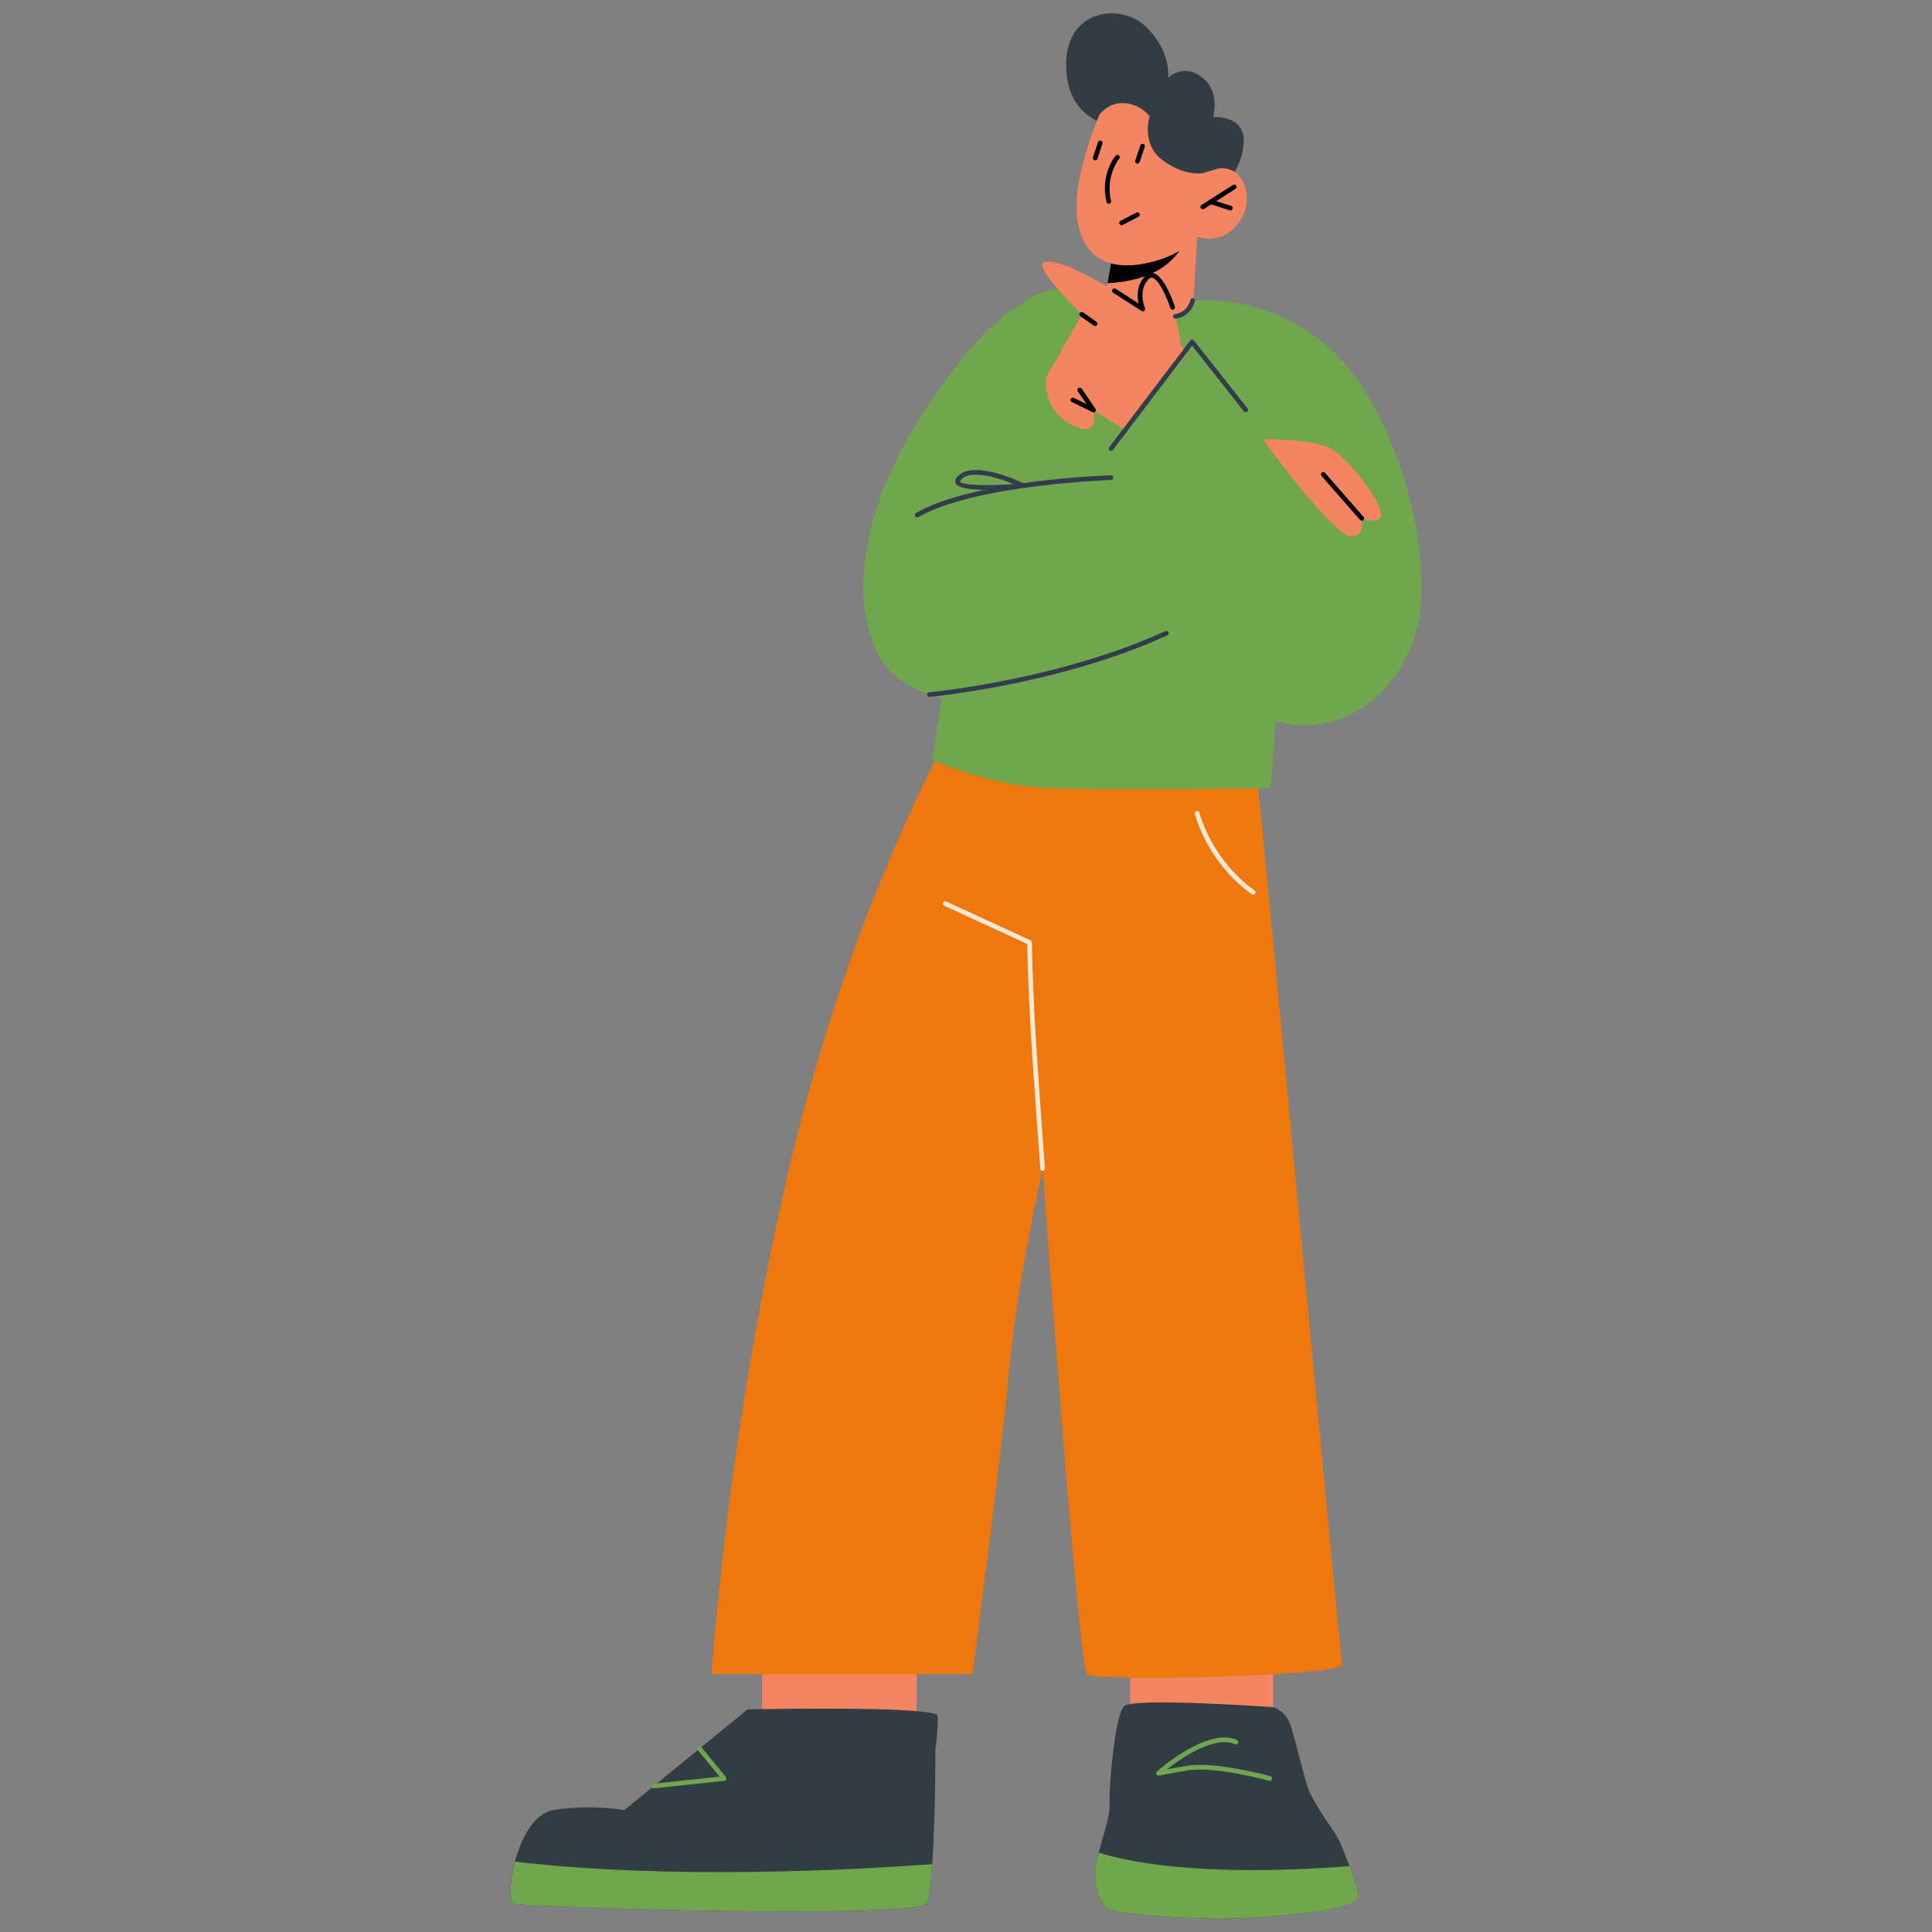 <?xml version="1.0" encoding="UTF-8"?>
<svg id="Layer_1" data-name="Layer 1" xmlns="http://www.w3.org/2000/svg" viewBox="0 0 400 400">
  <rect x="0" y="0" width="400" height="400" fill="#808080" stroke="none"/>
  <defs>
    <style>
      .cls-1 {
        fill: #70a64d;
      }

      .cls-2 {
        fill: #f48462;
      }

      .cls-3 {
        fill: #323c43;
      }

      .cls-4 {
        fill: #323c4d;
      }

      .cls-5 {
        fill: #fee8d4;
      }

      .cls-6 {
        fill: #ee770e;
      }
    </style>
  </defs>
  <polygon class="cls-2" points="189.76 343.07 189.76 360.68 157.77 359.43 157.77 343.07 189.76 343.07"/>
  <polygon class="cls-2" points="263.63 341.09 263.63 358.69 234.01 357.45 234.01 341.09 263.63 341.09"/>
  <path class="cls-6" d="M199.3,147.05s-23.08,37.87-36.77,98.5c-12.48,55.31-15.17,101.05-15.17,101.05h53.98s6-45.09,7.6-62.94c1.6-17.84,6.92-41.73,6.92-41.73,0,0,7.41,102.92,9.17,104.66,1.77,1.74,53.44.38,52.88-1.98-.55-2.36-16.33-173.05-17.73-184.3-4.3-34.59-60.9-13.27-60.9-13.27Z"/>
  <path class="cls-3" d="M226.66,387.79c0,3.11,1.01,6.66,3.07,7.56,2.06.89,18.76,2.76,33.37,1.44,13.99-1.27,16.89-2.34,17.92-3.65.5-.67-.48-3.78-1.61-6.78-.07-.15-.12-.32-.19-.47-.58-1.52-1.18-2.98-1.61-4.03-.43-.99-.96-1.94-1.58-2.86-1.51-2.16-4.51-6.64-5.28-8.95-1.01-3.08-2.54-9.74-3.57-12.87-1.03-3.08-3.55-3.73-3.55-3.73,0,0-28.77-2.04-30.83-.25-2.04,1.76-3.07,16.43-3.07,18.64v2.21c0,2.06-1.37,6.14-2.26,9.52-.24.84-.43,1.64-.58,2.36s-.24,1.34-.24,1.86Z"/>
  <path class="cls-3" d="M106.29,394.13c1.92.82,83.57,3.13,85.46,0,.58-.94.98-4.15,1.25-8.18.67-9.49.67-23.61.67-23.61,0,0,.6-4.82.48-7.06-.1-2.21-39.37-1.37-39.37-1.37l-25.53,20.85s-7.01-1.29-14.66,0c-4.05.67-6.67,5.82-7.97,10.66-1.15,4.3-1.25,8.3-.34,8.7Z"/>
  <path class="cls-1" d="M106.29,394.13c1.92.82,83.57,3.13,85.46,0,.58-.94.98-4.15,1.25-8.18-15.52,1.14-53.72,3.31-86.37-.52-1.15,4.3-1.25,8.3-.34,8.7Z"/>
  <path class="cls-1" d="M226.66,387.79c0,3.11,1.01,6.66,3.07,7.56,2.06.89,18.76,2.76,33.37,1.44,13.99-1.27,16.89-2.34,17.92-3.65.5-.67-.48-3.78-1.61-6.78-12.98,1.02-36.42,1.94-51.94-2.78-.24.84-.43,1.64-.58,2.36s-.24,1.34-.24,1.86Z"/>
  <path class="cls-5" d="M215.87,242.42c-.25,0-.46-.19-.48-.45-.02-.22-1.7-22.39-2.19-32.23-.42-8.43-.5-13.1-.51-14.29l-17.21-7.94c-.24-.11-.35-.4-.24-.64.11-.24.4-.34.64-.24l17.49,8.06c.17.08.28.25.28.43,0,.05.02,4.75.51,14.56.49,9.82,2.17,31.98,2.18,32.21.02.27-.18.5-.45.52-.01,0-.02,0-.04,0Z"/>
  <path class="cls-1" d="M262.89,368.7s-.09,0-.13-.02c-.11-.03-11.35-3.11-17-2.12l-5.83,1.04c-.22.03-.43-.07-.52-.27-.09-.19-.05-.43.12-.57.42-.38,10.52-9.21,16.55-6.53.25.11.35.39.25.64-.11.25-.4.35-.64.25-4.24-1.89-11.13,2.9-14.1,5.2l4-.71c5.86-1.04,16.96,2.01,17.43,2.14.26.07.41.34.34.59-.06.21-.25.35-.46.35Z"/>
  <path class="cls-1" d="M135.37,370.25c-.25,0-.46-.18-.48-.43-.03-.27.16-.5.43-.53l13.66-1.45-4.51-5.5c-.17-.2-.14-.51.07-.68.2-.17.51-.14.68.07l5.07,6.19c.11.14.14.32.07.49-.07.16-.22.28-.4.3l-14.55,1.55s-.03,0-.05,0Z"/>
  <path class="cls-5" d="M259.44,185.23c-.1,0-.2-.03-.28-.09-9.32-6.74-11.68-16.26-11.78-16.66-.06-.26.1-.52.36-.58.26-.05.52.1.58.36.02.09,2.38,9.58,11.41,16.1.21.16.27.46.11.67-.09.13-.24.2-.39.2Z"/>
  <path class="cls-1" d="M237.18,61s15.93-.06,24.52,8.62c8.59,8.67,1.37,93.55,1.37,93.55,0,0-29.31.53-45.96,0-12.11-.38-24.11-5.8-24.11-5.8,0,0,12.99-84.61,17.46-92.96,4.47-8.35,26.72-3.41,26.72-3.41Z"/>
  <path class="cls-1" d="M211.74,62.76s-9.1,3.98-21.98,24.91c-11.78,19.14-13.47,36.84-8.03,47.71,5.44,10.88,23.68,10.57,23.68,10.57l6.33-83.2Z"/>
  <path class="cls-3" d="M235.03,26.57s-12.97,1.15-14.21-11.28c-1.32-13.23,10.9-15.01,16.33-9.85,5.43,5.15,4.69,10.65,4.69,10.65,0,0,3.5-3.42,7.63.44,3.03,2.83,1.72,7.72,1.72,7.72,0,0,6.69-.53,6.3,5.35-.39,5.88-4.45,9.02-4.45,9.02l-18.01-12.03Z"/>
  <path class="cls-2" d="M247.85,49.03l-.79,13.86s-2.73,3.84-10.87,4.04c-6.07.15-8.11-1.34-8.11-1.34l1.24-6.97,1.22-6.8,14.83-2.39,2.49-.4Z"/>
  <path d="M245.36,49.43c-.06.38-.23.81-.48,1.31-3.5,6.75-12.06,7.76-15.57,7.87l1.22-6.8,14.83-2.39Z"/>
  <path class="cls-2" d="M229.24,20.05s-8.26,16.97-5.94,26.78c2.32,9.82,11.23,8.66,16.59,7,5.37-1.66,7.96-4.8,7.96-4.8,0,0,4.87,1.88,8.37-2.58,3.5-4.46,1.68-9.82-1.09-11.15-2.77-1.33-6.21.57-6.21.57l2.84-4.91s-10.01-25.97-22.51-10.92Z"/>
  <path d="M249.03,43.32c-.16,0-.32-.08-.41-.22-.14-.22-.08-.53.15-.67l6.5-4.14c.23-.14.53-.08.67.15.14.22.08.53-.15.67l-6.5,4.14c-.08.05-.17.08-.26.08Z"/>
  <path d="M254.73,43.56s-.1,0-.15-.02l-4.05-1.29c-.26-.08-.39-.35-.31-.61.08-.25.35-.39.61-.31l4.05,1.29c.26.08.39.35.31.61-.07.2-.26.34-.46.34Z"/>
  <path d="M229.55,42.17c-.22,0-.42-.15-.47-.37-1.33-5.64,1.76-9.41,1.9-9.57.16-.2.48-.23.68-.06.2.17.23.48.06.68-.03.04-2.92,3.58-1.7,8.73.06.26-.1.52-.36.58-.04,0-.08.01-.11.01Z"/>
  <path d="M226.74,33.2c-.05,0-.1-.01-.15-.03-.25-.09-.39-.36-.3-.61l1.05-3.13c.09-.25.36-.4.61-.3.25.08.39.36.3.61l-1.05,3.13c-.07.2-.26.33-.46.33Z"/>
  <path d="M235.5,33.87c-.05,0-.1,0-.15-.03-.25-.08-.39-.36-.3-.61l1.05-3.13c.08-.25.35-.4.61-.3.25.08.39.36.3.61l-1.05,3.13c-.07.2-.26.33-.46.33Z"/>
  <path class="cls-3" d="M227.56,23.88s1.66-2.7,5.12-2.53c3.46.17,5.34,2.72,5.34,2.72,0,0-1.85,5.74,2.68,9.1,4.53,3.36,8.21,2.7,8.21,2.7l3.48-1.02,2.79-4.84-9.26-11.19-12.39-7.47-6.84,5.54.87,6.99Z"/>
  <path class="cls-1" d="M246.93,62.21s23.67-2.67,36.76,20.6c11.12,19.76,10.57,37.7,10.57,37.7l-36.86-5.34-10.47-52.96Z"/>
  <path class="cls-2" d="M294.26,120.51s-.71,28.51-23.66,25.18c-26.06-3.79-36.42-55.84-36.42-55.84l-7.77-4.95s1.49,6.35-4.74,2.94c-6.23-3.42-4.98-9.83-4.98-9.83l7.29-12.92s-10.75-10.35-7.58-10.87c4.91-.81,20.2,9.77,20.2,9.77,0,0-.84-6.37,2.72-5.32,3.84,1.14,5.2,12.89,5.2,12.89l40.86,46.76,8.89,2.19Z"/>
  <path d="M226.4,85.37c-.07,0-.14-.02-.21-.05l-4.28-2.08c-.24-.12-.34-.41-.22-.64.12-.24.41-.34.64-.22l2.64,1.28-1.82-2.65c-.15-.22-.09-.52.13-.67.22-.15.52-.09.67.13l2.85,4.16c.12.18.11.42-.03.59-.09.11-.23.17-.37.17Z"/>
  <path d="M226.74,67.5c-.1,0-.19-.03-.28-.09l-2.77-1.94c-.22-.15-.27-.46-.12-.67.16-.22.46-.27.67-.12l2.77,1.94c.22.15.27.46.12.67-.1.14-.25.21-.4.21Z"/>
  <path class="cls-1" d="M246.81,71.84l-16.78,21.04s6.46,40.49,26.62,53.08c20.15,12.59,38.95-5.33,37.61-25.45-1.34-20.12-47.45-48.66-47.45-48.66Z"/>
  <path d="M232.21,46.64c-.17,0-.34-.09-.43-.26-.12-.24-.03-.53.2-.65l3.29-1.72c.24-.12.53-.04.65.2.12.24.03.53-.2.65l-3.29,1.72c-.07.04-.15.06-.22.06Z"/>
  <path d="M236.6,64.46c-.09,0-.18-.03-.26-.08l-5.87-3.77c-.23-.14-.29-.45-.15-.67.15-.22.45-.29.67-.15l4.75,3.05c-.32-1.44-.46-3.79,1.32-5.67.64-.68,1.28-.72,1.72-.61,2.32.52,4.25,6.28,4.46,6.93.08.26-.06.53-.31.61-.27.08-.53-.06-.61-.31-.74-2.27-2.4-5.99-3.75-6.29-.17-.04-.44-.05-.8.33-2.26,2.39-.74,5.9-.73,5.94.09.19.04.42-.13.56-.09.08-.2.12-.31.12Z"/>
  <path class="cls-2" d="M261.46,90.95s9.21-.15,13.47,1.64c4.26,1.79,12.18,12.84,10.88,14.47-1.3,1.64-4.15,0-4.15,0,0,0,1.55,4.04-2.07,3.93-3.63-.11-18.14-20.04-18.14-20.04Z"/>
  <path class="cls-4" d="M189.89,107.1c-.17,0-.33-.09-.42-.24-.13-.23-.05-.53.18-.66,11.99-6.84,39.19-7.76,40.34-7.79.28,0,.49.21.5.47,0,.27-.2.49-.47.5-.28,0-28.11.94-39.89,7.67-.08.04-.16.06-.24.06Z"/>
  <path class="cls-4" d="M192.42,144.29c-.25,0-.46-.19-.48-.44-.03-.27.17-.5.44-.52.27-.03,26.8-2.53,48.91-12.68.24-.1.53,0,.64.24.11.24,0,.53-.24.64-22.26,10.22-48.96,12.73-49.23,12.76-.02,0-.03,0-.04,0Z"/>
  <path class="cls-4" d="M230.03,93.36c-.1,0-.2-.03-.29-.1-.21-.16-.25-.47-.09-.68l16.78-22.08c.09-.12.2-.16.38-.19.15,0,.29.07.38.18l11.12,14.09c.16.21.13.51-.08.68-.21.16-.51.13-.68-.08l-10.74-13.6-16.41,21.59c-.09.12-.24.19-.38.19Z"/>
  <path class="cls-4" d="M204.39,101.42c-3.1,0-6.01-.3-6.51-1.35-.15-.33-.2-.86.47-1.53,3.43-3.42,13.19,1.36,13.61,1.57.19.1.3.31.26.52-.04.21-.21.37-.43.39-1.45.14-4.51.39-7.4.39ZM202.04,98.28c-1.25,0-2.33.27-3.01.95-.25.25-.29.4-.28.43.4.84,5.75.96,11.09.56-2.19-.91-5.34-1.94-7.8-1.94Z"/>
  <path class="cls-4" d="M243.34,65.98c-.24,0-.45-.18-.48-.42-.04-.26.15-.51.41-.54,2.62-.35,3.15-2.8,3.18-2.91.05-.26.3-.42.57-.38.26.05.43.31.38.57,0,.03-.67,3.23-3.99,3.67-.02,0-.04,0-.06,0Z"/>
  <path d="M281.92,107.79c-.13,0-.27-.06-.36-.16l-7.96-9.1c-.17-.2-.15-.51.05-.68.2-.17.51-.15.68.05l7.96,9.1c.17.2.15.51-.05.68-.09.08-.2.12-.32.12Z"/>
</svg>